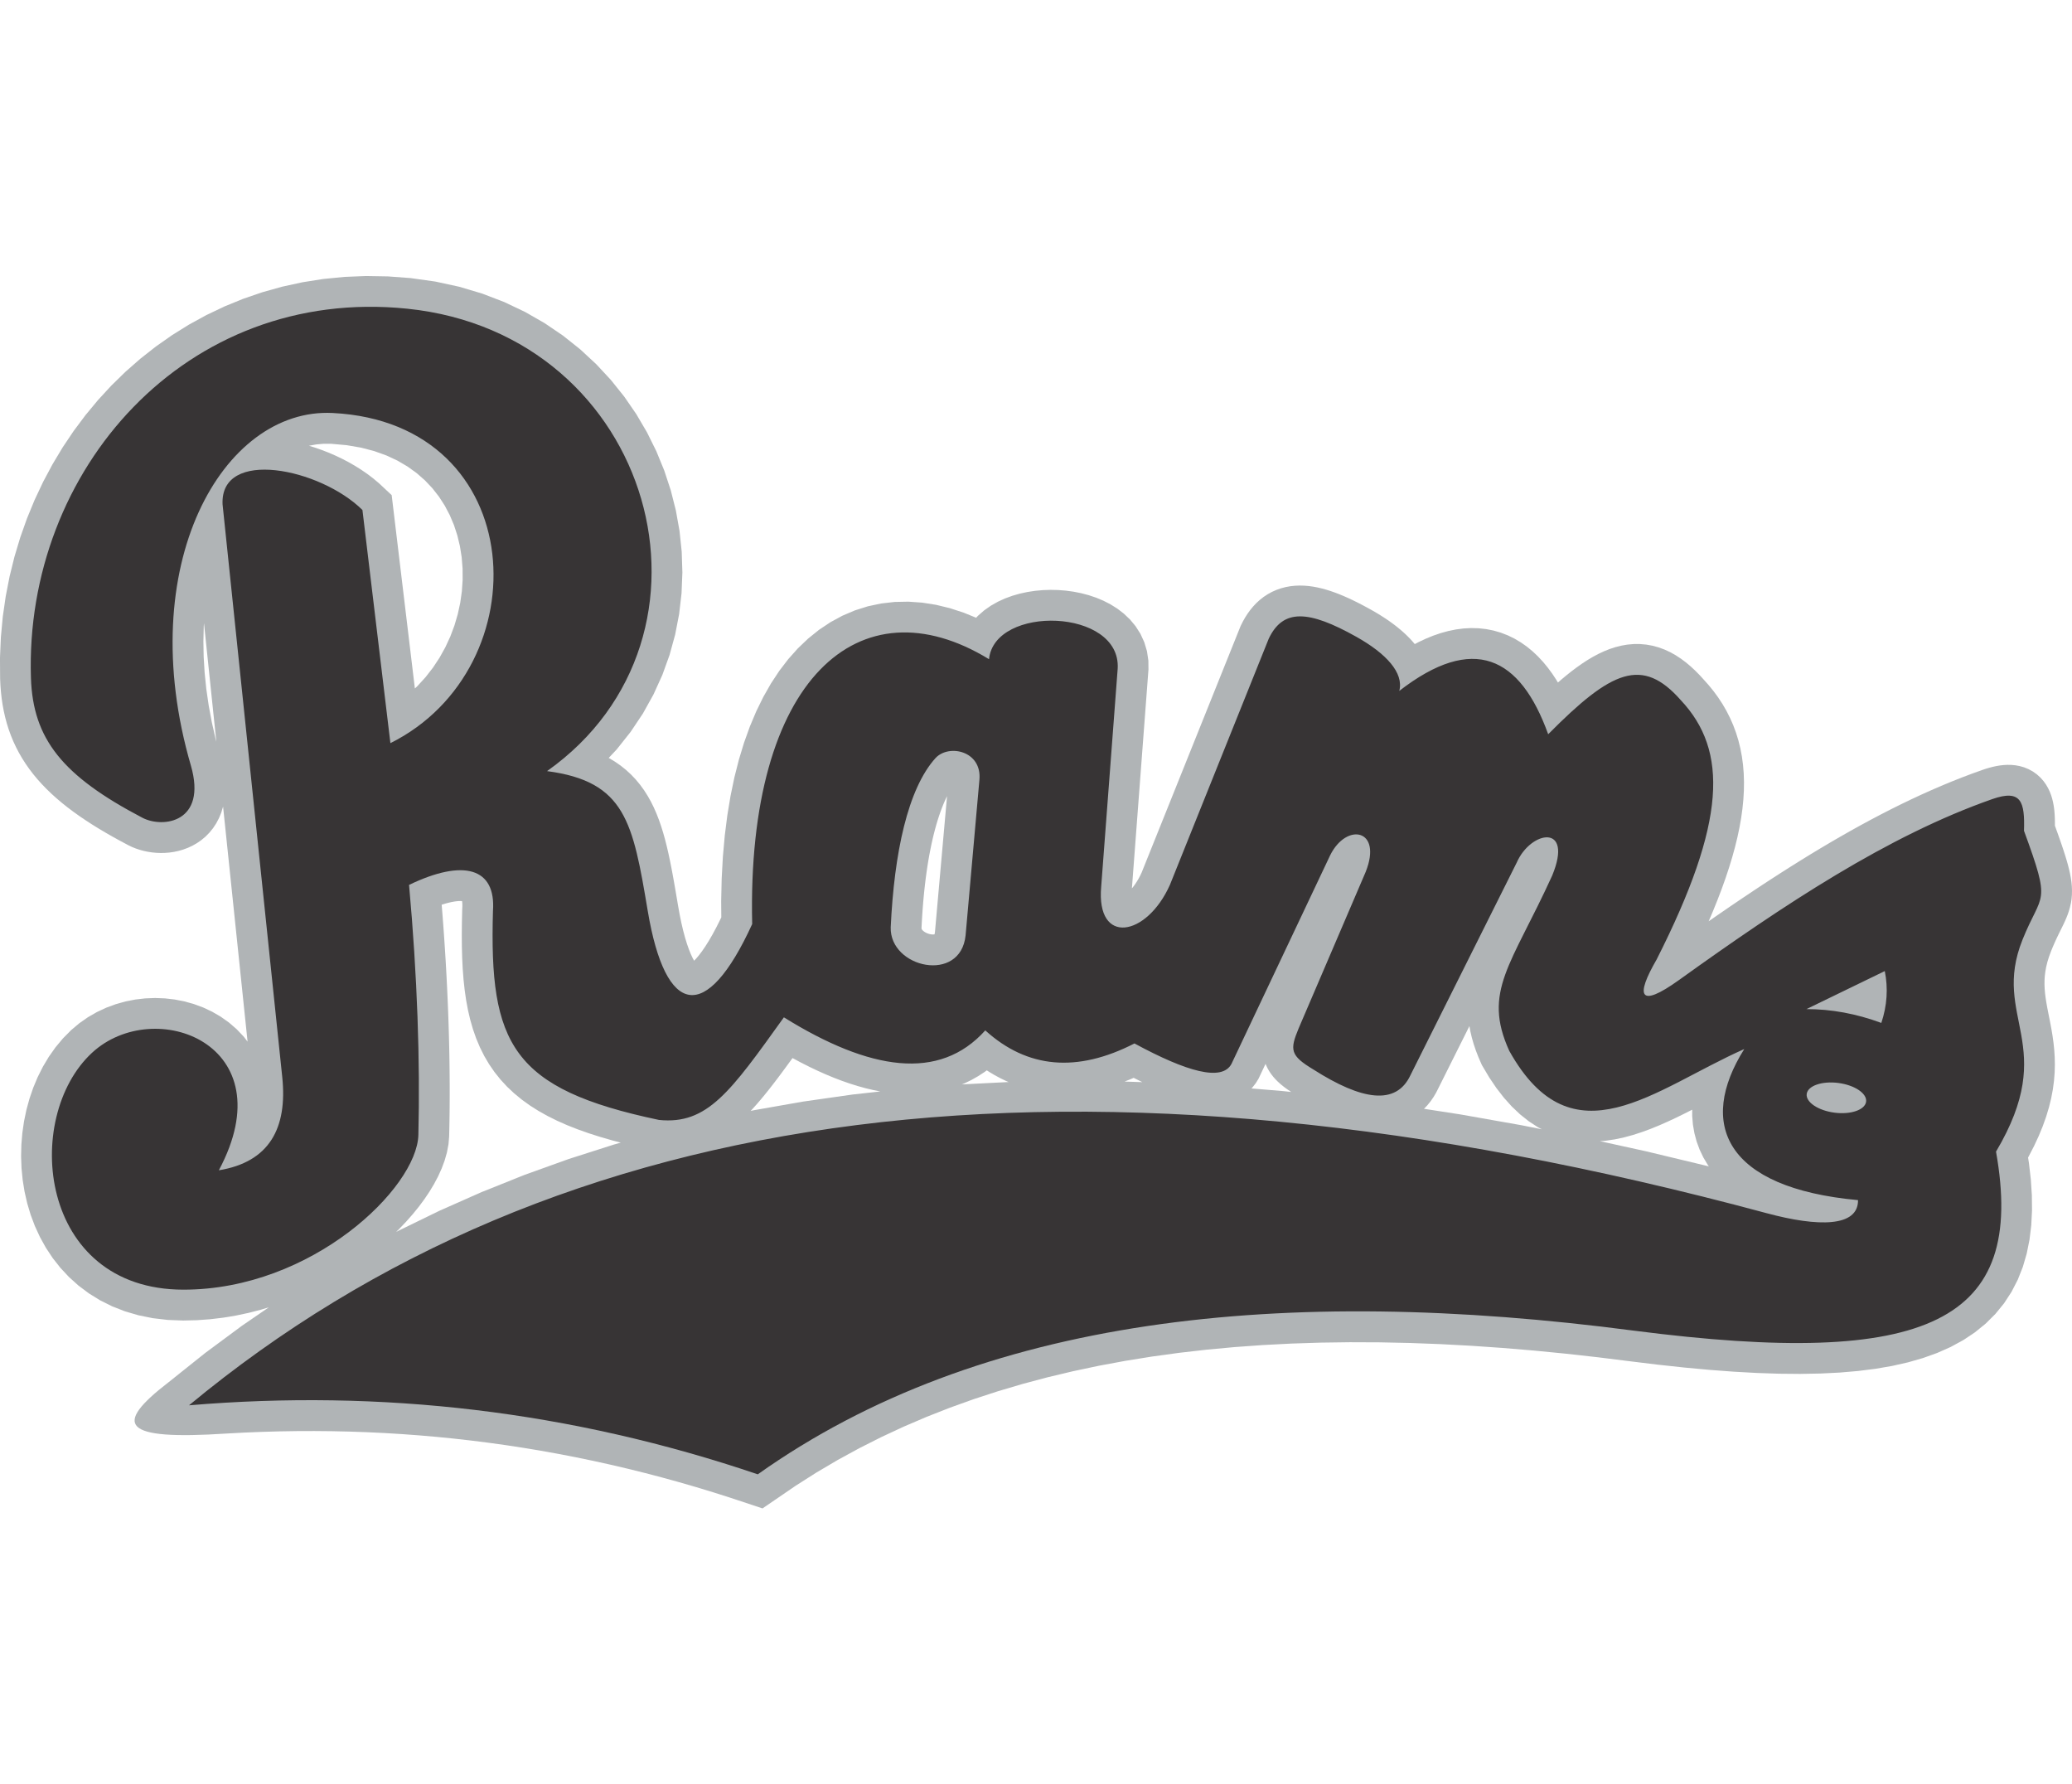 <?xml version="1.0" encoding="UTF-8"?>
<!DOCTYPE svg PUBLIC "-//W3C//DTD SVG 1.1//EN" "http://www.w3.org/Graphics/SVG/1.1/DTD/svg11.dtd">
<!-- Creator: CorelDRAW -->
<svg xmlns="http://www.w3.org/2000/svg" xml:space="preserve" width="7.848in" height="6.757in" version="1.1" style="shape-rendering:geometricPrecision; text-rendering:geometricPrecision; image-rendering:optimizeQuality; fill-rule:evenodd; clip-rule:evenodd"
viewBox="0 0 7847.73 4666.47"
 xmlns:xlink="http://www.w3.org/1999/xlink"
 xmlns:xodm="http://www.corel.com/coreldraw/odm/2003">
 <defs>
  <style type="text/css">
   <![CDATA[
    .fil1 {fill:#373435}
    .fil0 {fill:#B0B4B6}
   ]]>
  </style>
 </defs>
 <g id="Layer_x0020_1">
  <g id="_2008547114848">
   <path class="fil0" d="M7843.53 2375.32l2.45 -15.79 1.39 -16.13 0.36 -16.2 -0.64 -16.16 -1.51 -16.07 -2.32 -16.03 -2.99 -16.01 -3.64 -16.22 -4.23 -16.62 -4.85 -17.24 -5.45 -17.99 -6.07 -18.96 -6.71 -20.11 -7.4 -21.44 -8.09 -22.89 -8.83 -24.52 -2.01 -5.51 0.04 -10.37 -0.13 -11.07 -0.35 -11.07 -0.59 -11.08 -0.9 -11.17 -1.26 -11.39 -1.74 -11.67 -2.29 -11.93 -3.01 -12.31 -3.88 -12.7 -5 -13.18 -6.34 -13.54 -7.94 -13.76 -9.74 -13.68 -11.77 -13.31 -13.59 -12.25 -15.07 -10.71 -16.12 -8.83 -16.74 -6.86 -16.78 -4.82 -16.39 -3.02 -15.76 -1.46 -15.13 -0.23 -14.55 0.82 -14.07 1.63 -13.65 2.36 -13.3 2.92 -13.24 3.47 -13.22 3.98 -12.95 4.34 -39.19 14.09 -38.86 14.71 -38.76 15.4 -38.66 16.06 -38.58 16.7 -38.51 17.32 -38.43 17.93 -38.34 18.51 -38.27 19.06 -38.21 19.61 -38.15 20.13 -38.09 20.64 -38.03 21.12 -37.98 21.59 -37.94 22.05 -37.86 22.47 -37.85 22.87 -37.8 23.28 -37.77 23.65 -37.73 24.01 -37.71 24.33 -37.68 24.67 -37.66 24.96 -37.63 25.25 -37.62 25.51 -37.6 25.77 -37.59 26 -7.43 5.18 15.82 -37.17 17.5 -43.26 16.1 -42.18 14.71 -41.13 13.31 -40.13 11.91 -39.16 10.53 -38.25 9.14 -37.41 7.73 -36.61 6.32 -35.84 4.89 -35.13 3.45 -34.48 1.96 -33.84 0.46 -33.18 -1.07 -32.59 -2.62 -31.99 -4.22 -31.36 -5.8 -30.69 -7.41 -30.02 -9 -29.29 -10.59 -28.51 -12.11 -27.66 -13.59 -26.78 -14.99 -25.88 -16.35 -24.97 -17.61 -24.01 -18.78 -23.1 -18.51 -20.65 -15.51 -16.98 -16.86 -17.08 -17.37 -16.1 -17.97 -15.06 -18.71 -13.99 -19.58 -12.81 -20.5 -11.48 -21.41 -9.95 -22.36 -8.27 -23.15 -6.36 -23.7 -4.29 -23.98 -2.13 -24.01 0 -23.77 2.1 -23.32 4.01 -22.72 5.75 -22.12 7.28 -21.57 8.7 -21.07 9.93 -20.62 11.07 -20.33 12.12 -20.18 13.18 -20.08 14.16 -20.06 15.11 -20.22 16.08 -20.41 17.07 -10.48 9.13 -5.62 -9.41 -15.88 -24.02 -16.87 -22.92 -17.95 -21.79 -19.1 -20.56 -20.32 -19.21 -21.59 -17.76 -22.88 -16.13 -24.14 -14.35 -25.34 -12.36 -26.42 -10.24 -27.35 -7.94 -27.99 -5.57 -28.48 -3.16 -28.74 -0.78 -28.86 1.53 -28.83 3.75 -28.73 5.86 -28.61 7.84 -28.51 9.76 -28.4 11.57 -28.37 13.33 -13.22 7 -0.97 -1.23 -8.26 -9.62 -8.49 -9.26 -8.81 -9.01 -9.09 -8.78 -9.37 -8.54 -9.6 -8.31 -9.84 -8.11 -10.15 -7.99 -10.39 -7.79 -10.56 -7.6 -10.86 -7.49 -11.1 -7.37 -11.32 -7.21 -11.51 -7.08 -11.77 -6.97 -12 -6.86 -18.31 -10.1 -17.85 -9.53 -17.57 -9.02 -17.3 -8.52 -17.07 -7.98 -16.82 -7.44 -16.67 -6.89 -16.55 -6.35 -16.5 -5.77 -16.46 -5.17 -16.44 -4.51 -16.55 -3.86 -16.72 -3.11 -16.84 -2.31 -17.06 -1.41 -17.33 -0.44 -17.53 0.69 -17.66 1.89 -17.71 3.23 -17.62 4.62 -17.34 6.08 -16.82 7.48 -16.19 8.86 -15.37 10.14 -14.36 11.23 -13.28 12.14 -12.18 12.9 -11.11 13.49 -10.14 14.03 -9.18 14.42 -8.36 14.8 -8.64 17.21 -374.8 933.46 -5.82 12.23 -6.47 12.1 -6.69 11.15 -6.79 10.17 -6.82 9.16 -4.3 5.19 62.7 -828.68 -0.36 -33.86 -5.34 -35.7 -10.2 -34.08 -14.56 -31.66 -18.24 -28.65 -21.1 -25.39 -23.24 -22.12 -24.83 -19.11 -26.02 -16.3 -26.86 -13.77 -27.54 -11.49 -28.1 -9.44 -28.5 -7.49 -28.82 -5.7 -29.04 -3.96 -29.21 -2.31 -29.25 -0.64 -29.22 1 -29.1 2.67 -28.93 4.38 -28.63 6.19 -28.25 8.07 -27.81 10.15 -27.24 12.42 -26.46 14.97 -25.42 17.79 -23.98 20.92 -6.38 7.06 -46.78 -19.11 -52.48 -17.13 -52.56 -12.76 -52.54 -8.28 -52.33 -3.67 -51.94 1.04 -51.24 5.85 -50.26 10.66 -48.96 15.45 -47.36 20.12 -45.48 24.65 -43.39 28.97 -41.13 33.09 -38.79 37 -36.37 40.74 -33.94 44.31 -31.51 47.77 -29.1 51.14 -26.68 54.41 -24.29 57.66 -21.89 60.86 -19.5 64.05 -17.07 67.2 -14.65 70.37 -12.18 73.51 -9.69 76.67 -7.15 79.81 -4.56 82.94 -1.94 86.07 0.51 60.87 -4.27 9.05 -14.72 29.29 -14.33 26.62 -13.87 23.93 -13.3 21.17 -12.62 18.39 -11.77 15.54 -10.71 12.67 -7.43 7.74 -5.66 -10.43 -6.97 -14.99 -7.22 -17.95 -7.28 -20.78 -7.2 -23.51 -7.01 -26.17 -6.76 -28.74 -6.44 -31.26 -6.19 -34.35 -5.12 -30.43 -5.16 -30.25 -5.14 -29.44 -5.18 -28.66 -5.29 -27.96 -5.48 -27.24 -5.72 -26.59 -6.06 -25.98 -6.47 -25.4 -6.98 -24.88 -7.58 -24.4 -8.31 -23.89 -9.11 -23.43 -10.08 -23 -11.14 -22.51 -12.31 -21.93 -13.59 -21.35 -14.99 -20.65 -16.4 -19.8 -17.81 -18.78 -19.19 -17.68 -20.56 -16.45 -21.77 -15.12 -22.89 -13.74 -0.38 -0.2 30.37 -32.39 52.73 -66.41 46.35 -69.35 39.96 -71.87 33.64 -73.99 27.36 -75.71 21.19 -77.03 15.1 -78 9.11 -78.59 3.22 -78.82 -2.56 -78.72 -8.25 -78.3 -13.83 -77.54 -19.33 -76.46 -24.73 -75.06 -30.07 -73.34 -35.32 -71.31 -40.5 -68.94 -45.6 -66.23 -50.64 -63.19 -55.58 -59.78 -60.45 -56.04 -65.2 -51.9 -69.85 -47.43 -74.36 -42.58 -78.75 -37.39 -82.95 -31.82 -87.02 -25.94 -90.89 -19.73 -94.12 -13.17 -85.03 -6.3 -83.21 -1.43 -81.79 3.3 -80.25 7.9 -78.58 12.39 -76.8 16.72 -74.9 20.93 -72.91 24.99 -70.79 28.92 -68.57 32.67 -66.25 36.3 -63.87 39.76 -61.36 43.09 -58.79 46.24 -56.13 49.26 -53.4 52.13 -50.58 54.87 -47.69 57.45 -44.73 59.88 -41.71 62.19 -38.59 64.35 -35.42 66.37 -32.16 68.27 -28.85 70.03 -25.43 71.67 -21.96 73.14 -18.4 74.5 -14.77 75.72 -11.05 76.81 -7.27 77.75 -3.39 78.55 0.54 78.62 1.21 25.55 1.92 24.62 2.72 24.33 3.54 24.09 4.41 23.82 5.3 23.54 6.24 23.24 7.2 22.98 8.2 22.63 9.16 22.23 10.17 21.86 11.17 21.48 12.16 21.01 13.09 20.53 14.05 20.06 14.99 19.64 15.91 19.15 16.77 18.68 17.65 18.23 18.5 17.84 19.38 17.46 20.2 17.1 21.05 16.79 21.93 16.54 22.79 16.28 23.64 16.07 24.55 15.91 25.46 15.78 26.39 15.68 27.32 15.62 28.29 15.58 30.75 16.38 13.13 6.3 14.83 5.98 15.06 5.01 15.28 4.12 15.53 3.24 15.76 2.39 16.06 1.52 16.33 0.62 16.63 -0.35 16.81 -1.37 17.07 -2.48 17.29 -3.7 17.38 -5.01 17.43 -6.45 17.38 -8.04 17.15 -9.74 16.66 -11.52 15.93 -13.31 14.94 -15.12 13.64 -16.8 12.14 -18.38 10.38 -19.67 8.52 -20.74 6.59 -21.55 0.39 -1.85 92.81 890.39 -14.37 -18.67 -26.88 -28.33 -29.17 -25.23 -31.09 -22.08 -32.67 -19 -34.02 -15.97 -35.08 -12.98 -35.91 -10.03 -36.55 -7.17 -37.06 -4.29 -37.34 -1.43 -37.45 1.44 -37.43 4.32 -37.23 7.28 -36.78 10.27 -36.18 13.34 -35.32 16.47 -34.18 19.66 -32.76 22.9 -30.92 26.08 -31.08 31.4 -28.15 33.77 -25.25 35.8 -22.42 37.57 -19.64 39.1 -16.92 40.4 -14.24 41.51 -11.61 42.48 -8.97 43.23 -6.35 43.84 -3.71 44.28 -1.07 44.56 1.64 44.7 4.38 44.65 7.18 44.42 10.05 44.07 13.02 43.48 16.05 42.67 19.2 41.66 22.42 40.43 25.75 38.85 29.1 37.03 32.53 34.85 35.93 32.36 39.31 29.48 42.54 26.29 45.68 22.78 48.65 19.03 51.46 15.04 54.09 10.9 56.59 6.62 58.3 2.24 51.82 -1.24 50.34 -3.63 49.54 -5.93 48.66 -8.09 47.74 -10.14 46.73 -12.05 29.82 -9.03 -102.4 70.21 -139.06 103.01 -138.73 110.77c-211.26,162.77 -177.87,220.15 220.77,193.99l66.61 -3.56 66.54 -2.71 66.5 -1.89 66.43 -1.05 66.36 -0.21 66.3 0.63 66.25 1.47 66.18 2.32 66.13 3.16 66.07 4.02 66.02 4.87 65.96 5.73 65.9 6.59 65.84 7.45 65.8 8.3 65.73 9.17 65.68 10.04 65.63 10.92 65.58 11.78 65.51 12.66 65.47 13.54 65.42 14.43 65.39 15.31 65.31 16.19 65.27 17.08 65.23 17.98 65.18 18.87 65.12 19.78 65.08 20.67 120.61 40.05 125.98 -86.17 78.32 -49.78 80.02 -47.19 81.71 -44.63 83.41 -42.11 85.09 -39.61 86.75 -37.16 88.42 -34.73 90.07 -32.34 91.7 -29.95 93.33 -27.61 94.93 -25.29 96.53 -23 98.1 -20.73 99.65 -18.49 101.21 -16.28 102.71 -14.1 104.22 -11.94 105.69 -9.8 107.16 -7.7 108.58 -5.62 110.01 -3.57 111.39 -1.54 112.78 0.45 114.11 2.4 115.42 4.34 116.72 6.25 118.01 8.13 119.25 9.97 120.49 11.79 121.69 13.57 123.75 15.43 103.43 12.63 99.86 10.8 95.77 8.86 91.79 6.89 87.85 4.88 84.02 2.83 80.27 0.73 76.62 -1.43 73.05 -3.66 69.61 -5.96 66.26 -8.35 63.03 -10.87 59.88 -13.52 56.81 -16.31 53.78 -19.31 50.76 -22.51 47.63 -25.92 44.33 -29.47 40.77 -33.11 36.93 -36.74 32.72 -40.19 28.29 -43.33 23.72 -46.11 19.18 -48.54 14.75 -50.65 10.53 -52.52 6.58 -54.3 2.87 -56.06 -0.63 -57.85 -3.93 -59.71 -7.07 -61.67 -3.35 -21.23 2.05 -3.61 20.51 -39.64 17.87 -38.43 15.35 -37.33 12.91 -36.28 10.59 -35.27 8.37 -34.29 6.28 -33.32 4.28 -32.33 2.47 -31.22 0.82 -30.08 -0.6 -28.91 -1.82 -27.68 -2.76 -26.41 -3.48 -25.15 -3.95 -23.92 -4.2 -22.71 -4.22 -21.55 -4.08 -20.49 -3.76 -19.48 -3.32 -18.59 -2.77 -17.76 -2.14 -17.12 -1.44 -16.62 -0.7 -16.32 0.11 -16.19 1.01 -16.37 2.03 -16.84 3.16 -17.57 4.51 -18.54 6.06 -19.79 8.23 -22.26 5.62 -13.72 5.8 -13.47 5.59 -12.45 5.41 -11.6 5.24 -10.93 5.12 -10.42 5.05 -10.19 5.03 -10.19 5.01 -10.38 4.99 -10.77 4.97 -11.47 4.84 -12.32 4.54 -13.26 4.05 -14.18 3.34 -15.06zm-7024.15 -612l-2.3 -8.52 -14.83 -65.07 -11.88 -63.87 -9.04 -62.57 -6.28 -61.21 -3.64 -59.77 -1.08 -58.23 1.37 -56.63 0.89 -13.01 46.79 448.87zm350.86 -1120.47l0.91 -0.25 27.2 -4.95 27.56 -2.44 28.41 0.11 58.58 5.22 54.51 9.36 50.13 13.1 45.93 16.48 41.96 19.57 38.2 22.39 34.67 25.01 31.31 27.45 28.1 29.77 25 31.97 21.96 34.04 18.92 35.94 15.89 37.7 12.82 39.26 9.73 40.62 6.58 41.72 3.43 42.58 0.23 43.15 -2.97 43.45 -6.18 43.45 -9.37 43.19 -12.55 42.63 -15.7 41.8 -18.82 40.71 -21.89 39.37 -24.94 37.76 -27.96 35.95 -30.98 33.93 -9.58 8.94 -87.85 -732.07 -49.09 -45.81 -21.43 -17.95 -22.31 -16.89 -23.11 -15.89 -23.81 -14.89 -24.43 -13.95 -24.97 -12.99 -25.46 -12.06 -25.84 -11.08 -26.15 -10.12 -26.42 -9.13 -20.19 -6.14zm329.77 2977.14l12.06 -11.72 26.35 -27.6 24.66 -27.92 22.94 -28.22 21.15 -28.46 19.33 -28.71 17.45 -28.97 15.48 -29.25 13.4 -29.59 11.21 -30.1 8.74 -30.73 5.97 -31.53 2.4 -28.93 0.69 -29.73 0.49 -26.76 0.39 -27.02 0.28 -27.29 0.18 -27.57 0.06 -27.83 -0.04 -28.08 -0.16 -28.31 -0.25 -28.56 -0.37 -28.82 -0.47 -29.06 -0.6 -29.27 -0.7 -29.5 -0.82 -29.7 -0.92 -29.94 -1.05 -30.12 -1.14 -30.32 -1.27 -30.53 -1.38 -30.73 -1.5 -30.89 -1.6 -31.09 -1.73 -31.26 -1.84 -31.43 -1.97 -31.57 -2.07 -31.73 -2.2 -31.9 -2.31 -32.05 -2.44 -32.16 -2.55 -32.31 -0.99 -11.98 2.6 -0.88 12.69 -3.85 11.81 -3.13 10.84 -2.43 9.84 -1.78 8.71 -1.17 7.56 -0.62 6.4 -0.17 5.1 0.17 1.58 0.16 0.13 0.68 0.64 5.04 0.4 6.42 0.03 7.78 -0.65 13.41 -1.1 48.47 -0.42 46.05 0.33 44.53 1.15 43.16 2.1 41.83 3.14 40.6 4.28 39.44 5.56 38.41 6.99 37.39 8.53 36.44 10.25 35.5 12.1 34.58 14.11 33.57 16.19 32.49 18.4 31.32 20.61 30 22.81 28.53 24.91 26.97 26.96 25.36 28.92 23.76 30.79 22.16 32.57 20.65 34.38 19.24 36.17 17.97 38.01 16.79 39.87 15.74 41.83 14.81 43.88 13.99 46.02 13.27 31.22 8.18 -26.52 7.47 -170.46 54.5 -166.97 59.98 -163.48 65.45 -159.99 70.89 -156.5 76.31 -7.18 3.83zm1343.01 -458.45l8.01 -8.53 15.29 -17.06 15.26 -17.75 15.25 -18.41 15.35 -19.1 15.49 -19.81 15.71 -20.54 15.98 -21.28 16.29 -22.02 16.67 -22.79 9.37 -12.92 1.19 0.67 31.36 16.7 31.14 15.72 30.93 14.74 30.75 13.73 30.56 12.7 30.4 11.64 30.22 10.55 30.07 9.43 29.94 8.3 29.83 7.1 26.03 5.16 -104.89 11.65 -187.91 26.81 -184.42 32.39 -13.86 2.91zm800.22 -100.45l9.35 -3.82 26.21 -12.69 25.49 -14.39 24.67 -16.03 8.55 -6.33 9.57 6.19 19.83 11.78 20.22 10.92 20.55 10.05 12.58 5.5 -6.19 0.14 -170.82 8.67zm616.14 -10.76l21.52 -8.52 13 -5.58 4.4 2.25 18.39 9.18 10.01 4.85 -67.31 -2.18zm480.44 26.04l3.79 -3.79 12.69 -16.15 10.5 -17.1 26.54 -56.08 1.4 3.75 5.96 12.63 6.7 11.72 7.27 10.77 7.64 9.83 7.87 8.95 7.97 8.14 8.08 7.52 8.2 7.01 8.2 6.52 8.24 6.16 8.42 5.96 8.56 5.78 2.69 1.74 -30.8 -3.32 -119.9 -10.02zm653.56 77.11l12.22 -12.71 12.47 -15.31 11.15 -16.03 9.88 -16.66 7.23 -14.25 119.13 -238.26 3.5 19.61 5.71 24.38 7.01 24.4 8.31 24.51 9.55 24.62 12.9 29.69 28.2 47.48 27.15 40.14 28.42 36.63 29.84 33.19 31.33 29.68 32.87 26.12 34.33 22.41 15.26 7.95 -78.65 -15.61 -230.84 -40.82 -136.94 -21.17zm666.4 122.59l21.55 -1.67 35.36 -5.29 34.68 -7.42 34 -9.26 33.4 -10.81 32.87 -12.11 32.44 -13.21 32.07 -14.13 31.75 -14.84 31.47 -15.4 29.88 -15.1 0.02 24.22 2.72 32.38 5.55 32.11 8.43 31.57 11.35 30.84 14.23 29.81 16.98 28.52 3.73 5.15 -238.35 -57.16 -174.11 -38.2zm-2539.85 -1084.01l3.93 -20.64 4.14 -20.15 4.36 -19.59 4.56 -19 4.79 -18.46 4.99 -17.85 5.19 -17.24 5.36 -16.55 5.55 -15.88 5.71 -15.18 5.86 -14.45 5.99 -13.69 6.11 -12.91 0.43 -0.84 -45.62 513.18 -1.07 7.11 -0.75 2.93 -0.6 0.12 -2.46 0.3 -3.17 0.11 -3.74 -0.17 -4.09 -0.51 -4.34 -0.88 -4.5 -1.26 -4.45 -1.6 -4.21 -1.87 -3.92 -2.11 -3.5 -2.25 -2.95 -2.24 -2.35 -2.11 -1.8 -1.93 -1.29 -1.66 -0.8 -1.27 -0.43 -0.85 -0.23 -0.63 -0.15 -0.59 -0.11 -0.76 -0.08 -3.11 1.09 -21.07 1.5 -24.86 1.71 -24.57 1.92 -24.23 2.15 -23.93 2.37 -23.62 2.59 -23.24 2.81 -22.83 3.04 -22.47 3.25 -22.03 3.49 -21.59 3.7 -21.11z"/>
   <path class="fil1" d="M722.93 1853.59c-220.83,-758.58 120.91,-1355.68 536.79,-1334.91 750.14,37.46 789.65,965.69 218.95,1250.16l-105.95 -882.88c-160.37,-158.49 -539.9,-235.44 -529.73,-21.19l226.02 2168.35c20.21,193.85 -48.85,321.95 -240.14,353.15 255.45,-477.72 -244.32,-663.18 -480.29,-444.97 -265.05,245.1 -203.7,896.63 346.09,897.01 486.9,0.33 884.94,-384.86 889.94,-586.23 6.85,-275.44 -3.9,-601.51 -35.32,-946.45 206.31,-99.4 329.71,-65 317.84,98.88 -14.48,502.96 69.97,673.59 628.61,791.06 183.55,18.84 270.76,-106.29 473.22,-388.47 325.16,201.9 588.88,243.1 762.81,49.44 159.26,144.45 347.6,160.93 565.04,49.44 198.77,107.7 331.37,144.5 367.28,77.69l374.34 -791.06c62.18,-124.24 198.53,-98.69 134.2,63.57l-254.27 593.3c-33.52,80.88 -32.14,102.13 56.5,155.39 182.4,116.14 312.83,137.73 367.28,21.19l402.59 -805.19c53.45,-121.68 215.98,-148.83 134.2,49.44 -154.5,339.1 -265.36,438.25 -162.45,663.93 239.93,429.55 549.67,143.62 889.94,-7.06 -178.15,283.41 -73.07,525.74 430.85,572.11 0.97,102.28 -150.62,102.09 -346.09,49.44 -2618.89,-705.41 -4582.09,-426.62 -5975.33,727.49 727.34,-61.22 1445.71,21.18 2154.23,261.33 842.54,-597.58 1987.34,-718.54 3319.63,-543.85 1116.59,143.64 1485.04,-32.94 1370.23,-678.05 240.36,-405.24 -18.89,-504.96 100.26,-802.31 73.7,-183.93 110.82,-125.93 5.69,-412.54 3.6,-109.83 -10.24,-158.53 -120.07,-120.07 -395.52,138.49 -788.17,399.22 -1186.59,685.11 -151.94,109.03 -165.57,61.63 -84.76,-77.69 264.01,-521.41 271.35,-790.49 91.82,-981.76 -146.06,-165.75 -261.94,-114.09 -502.51,128.8 -106.2,-294.65 -283.3,-381.35 -564.01,-164.11 17.85,-68.27 -49.44,-141.4 -162.45,-204.83 -182.15,-102.23 -278.05,-106.56 -331.96,7.06l-374.34 932.32c-88.22,197.22 -279.7,230.11 -260.29,7.06l62.53 -826.38c12.78,-228.45 -466.69,-241.68 -487.35,-35.32 -488.8,-298.87 -918.69,71.43 -897.01,1002.95 -174.02,380.52 -328.25,351.04 -395.53,-49.44 -56.4,-335.75 -84.09,-490.62 -381.4,-529.73 719.99,-509.68 407.55,-1654.97 -529.73,-1751.01 -838.74,-85.94 -1450.32,612.39 -1425.07,1397.86 7.44,231.26 118.89,370.99 422.12,529.73 77.77,40.71 246.04,17.93 183.64,-197.77zm6239.79 1202.01c61.96,8.06 109.2,39.9 105.17,70.88 -4.03,30.98 -57.85,49.67 -119.8,41.61 -61.96,-8.06 -109.2,-39.9 -105.17,-70.88 4.03,-30.98 57.85,-49.67 119.8,-41.61zm-120.75 -279.69l296.67 -143.97c13.09,65.44 8.73,130.88 -13.09,196.32 -94.53,-34.9 -189.06,-52.35 -283.58,-52.35zm-3132.44 -868.18l-52.35 588.97c-18.9,183.23 -287.93,123.6 -283.58,-30.54 13.09,-279.95 63.99,-524.26 170.15,-641.32 50.91,-53.8 175.97,-26.17 165.78,82.89z"/>
  </g>
 </g>
</svg>
